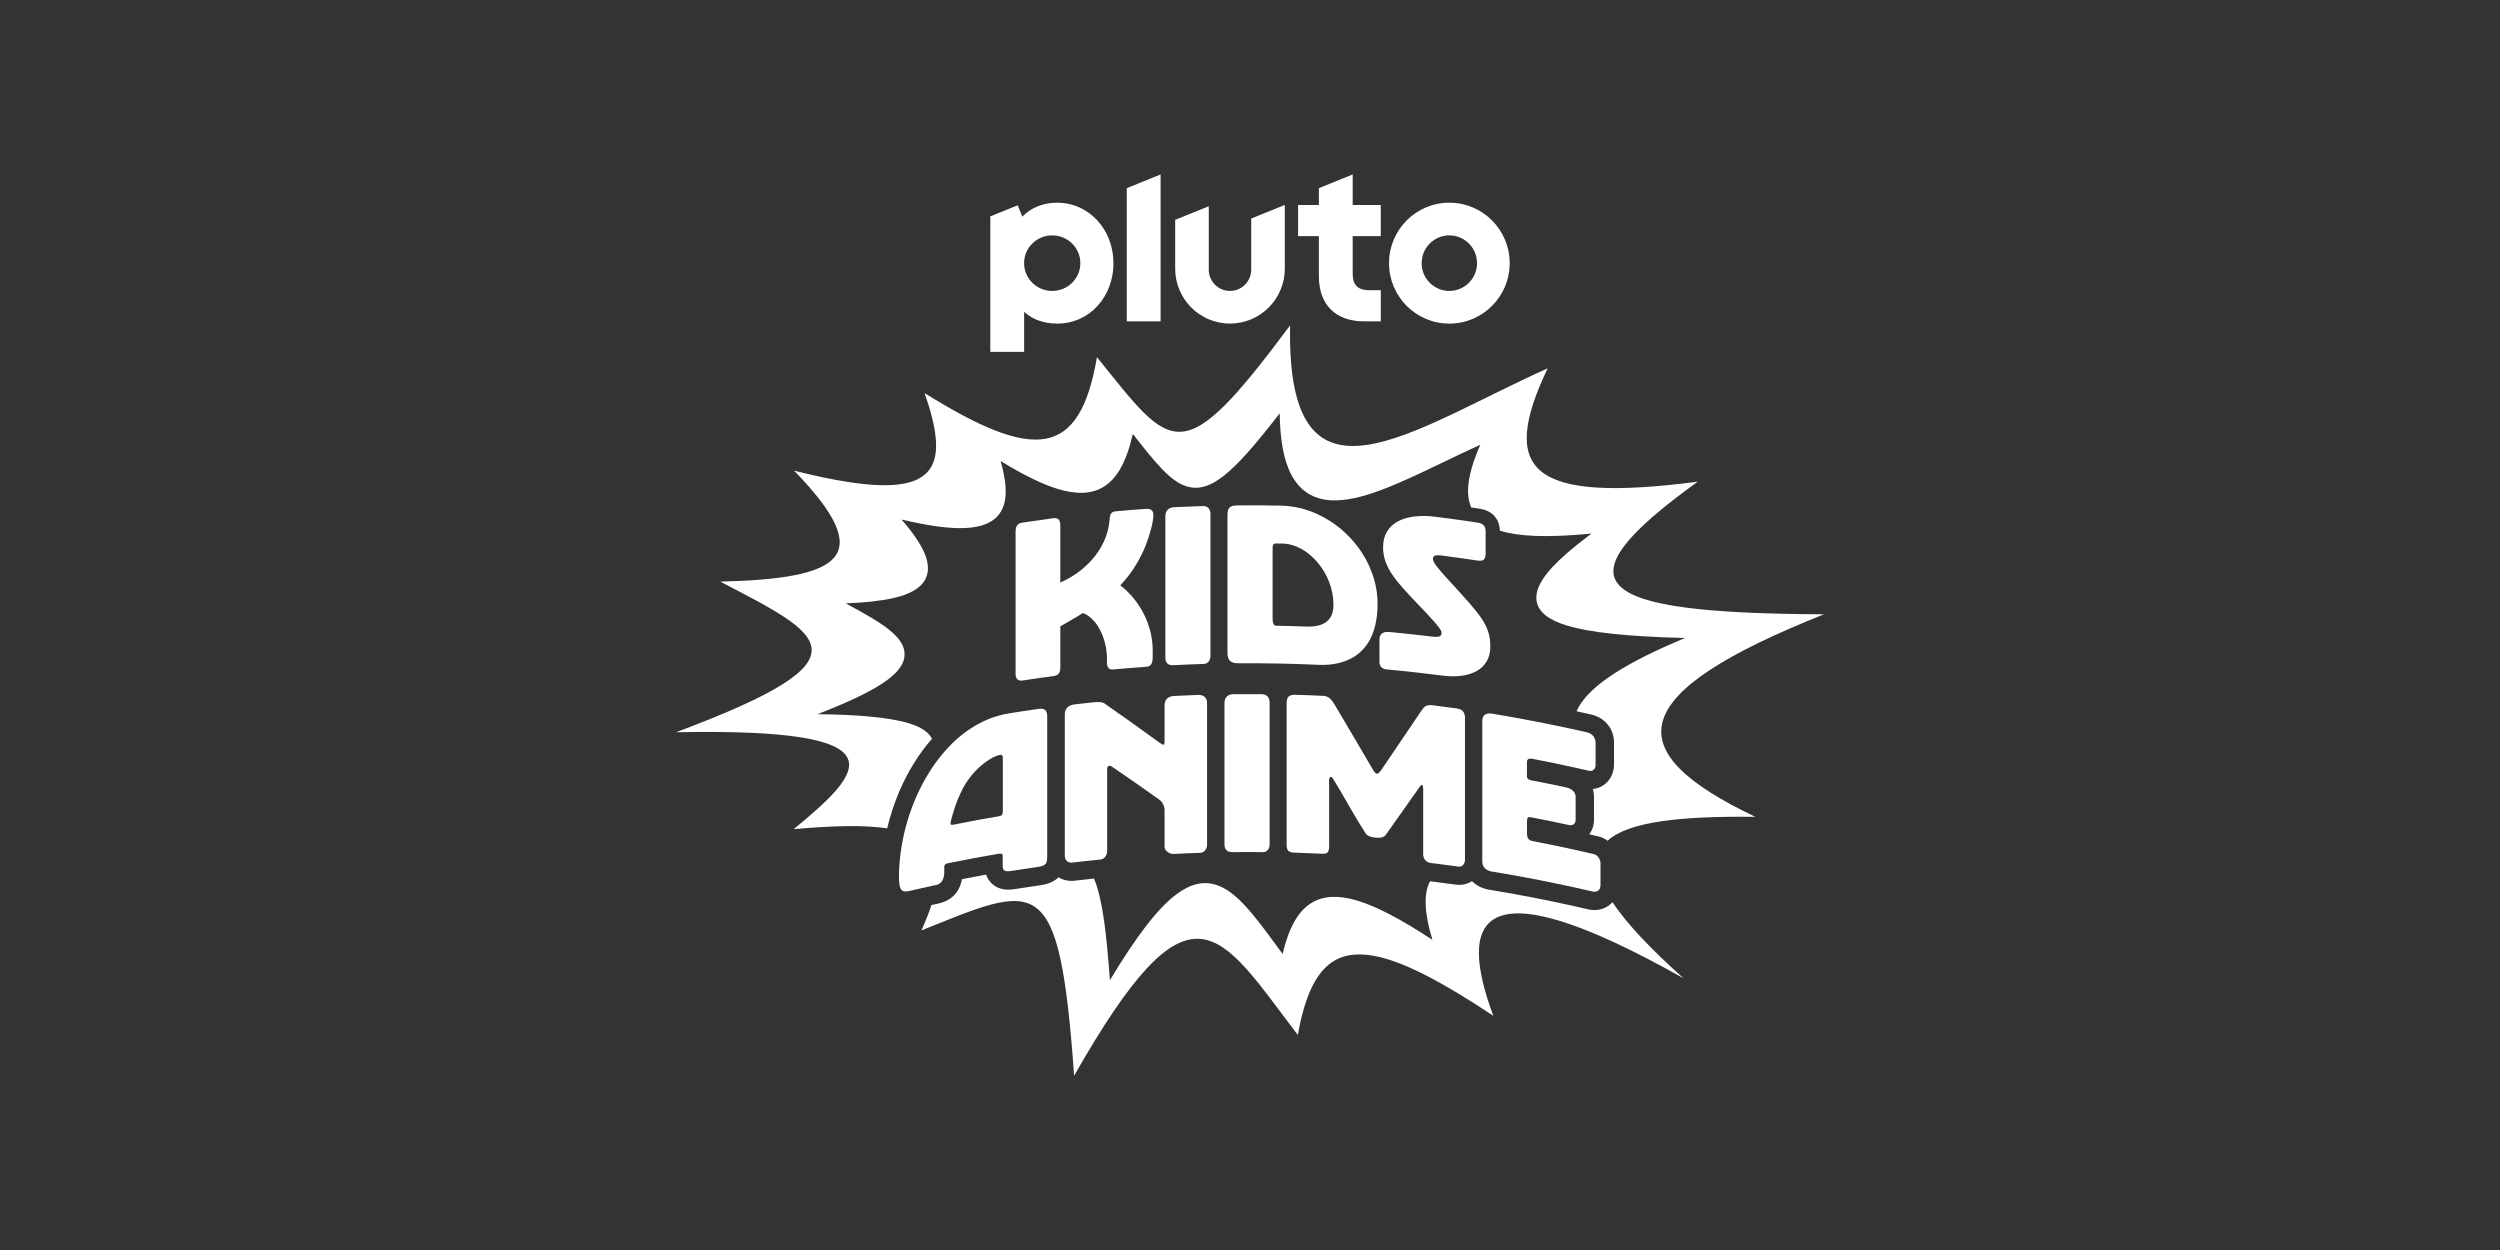 <?xml version="1.0" encoding="utf-8"?>
<svg xmlns="http://www.w3.org/2000/svg" id="on_Pluto" viewBox="0 0 576 288">
  <rect x="0" y="0" width="576" height="288" fill="#333333" stroke="none"/>
  <defs>
    <style>
      .cls-1 {
        fill: #fff;
      }
    </style>
  </defs>
  <path class="cls-1" d="M333.93,46.7c-7.67,0-13.9,6.24-13.9,13.93s6.22,13.93,13.9,13.93,13.9-6.24,13.9-13.93-6.22-13.93-13.9-13.93ZM333.93,67.03c-3.52,0-6.38-2.86-6.38-6.4s2.86-6.4,6.38-6.4,6.38,2.86,6.38,6.4-2.86,6.4-6.38,6.4ZM311.66,40.19l-7.79,3.16v3.88h-4.79v7.18h4.79v9.26c0,3.21.95,5.84,2.74,7.63,1.79,1.79,4.44,2.74,7.66,2.74h3.87v-7.18h-2.66c-2.64,0-3.82-1.18-3.82-3.82v-8.63h6.47v-7.18h-6.47v-7.03ZM288.28,62.12c0,2.71-2.19,4.91-4.89,4.91s-4.89-2.2-4.89-4.91v-14.6l-7.74,3.13v11.24c0,6.99,5.66,12.66,12.63,12.66s12.63-5.67,12.63-12.66v-14.67l-7.74,3.13v11.76ZM259.61,74.03h7.79v-33.84l-7.79,3.16v30.68ZM243.62,46.7c-3.26,0-6.02,1.1-8.07,3.21l-1.08-2.61-6.3,2.55v31.22h7.79v-9.22c2.03,1.83,4.65,2.71,7.66,2.71,3.56,0,6.85-1.45,9.25-4.08,2.37-2.59,3.67-6.08,3.67-9.82,0-7.83-5.68-13.95-12.92-13.95ZM242.43,67.03c-3.58,0-6.48-2.86-6.48-6.4s2.9-6.4,6.48-6.4,6.48,2.86,6.48,6.4-2.9,6.4-6.48,6.4Z"/>
  <g>
    <path class="cls-1" d="M371.51,207.87c-1.01,1.12-2.47,1.81-4.14,1.81-.49,0-1-.06-1.51-.18-2.12-.5-4.26-.98-6.41-1.43-2.18-.47-4.37-.91-6.56-1.34,0,0,0,0,0,0h0c-3.28-.63-6.56-1.22-9.83-1.75-1.58-.26-2.91-.96-3.9-1.96-.85.54-1.86.86-2.95.86-.26,0-.52-.02-.78-.06-1.97-.28-3.98-.54-5.95-.78-1.52,2.86-1.33,7.31.55,13.5-7.3-4.79-12.82-7.67-17.21-9.01-4.37-1.33-7.82-1.18-10.56.45-3.12,1.86-5.29,5.64-6.75,11.81-.43-.58-.85-1.16-1.26-1.72-5.24-7.14-9.39-12.78-14.15-14.23-2.87-.87-5.78-.23-9.03,2.19-4.32,3.23-9.22,9.62-15.35,19.82-.06-.89-.13-1.75-.19-2.59-.64-8.23-1.38-13.64-2.38-17.51-.32-1.25-.68-2.36-1.08-3.34-1.47.16-2.95.32-4.42.5-.26.03-.52.05-.77.05-1.13,0-2.15-.3-3.02-.82-.95.95-2.29,1.55-3.99,1.79-1.94.28-3.91.57-5.87.89-.66.11-1.2.16-1.7.16-1.76,0-3.23-.65-4.23-1.89-.42-.52-.7-1.06-.88-1.58-1.86.34-3.72.69-5.56,1.06-.54,2.99-2.43,4.96-5.43,5.6-.53.11-1.06.23-1.59.35-.59,1.8-1.37,3.74-2.32,5.85,26.99-10.83,31.75-14.25,35.19,33.47,27.1-47.59,33.29-33.32,51.54-9.38,4.25-23.92,15.58-24,45.04-4.41-8.02-21.64-4.44-35.87,43.83-8.65-7.85-7.01-13.21-12.78-16.35-17.5Z"/>
    <path class="cls-1" d="M420.24,141.54c-53.56-.24-62.03-6.84-29.08-30.56-38.55,5-45.86-2.44-34.58-26.11-31.36,14-60.25,36.38-59.34-9.91-25.23,33.95-27.05,28.98-44.5,7.33-4,23.25-14.32,24.11-39.72,8.27,5.66,16.23,3.31,23.65-17.26,20.55-.12-.03-.23-.06-.35-.09.01.01.03.03.04.04-3.6-.55-7.75-1.43-12.5-2.63,19.38,19.96,10.97,24.87-16.99,25.58,24.01,12.51,35.5,17.62-10.2,34.7,52.71-1.02,43.39,8.94,27.11,22.33,9.12-.83,16.26-.97,21.54-.2.69-2.91,1.63-5.77,2.79-8.5-.03,0-.06,0-.09,0,.05-.04.1-.08.15-.12.97-2.26,2.09-4.43,3.36-6.46,1.26-2.02,2.63-3.87,4.1-5.54-.73-1.54-2.49-2.71-5.33-3.58-2.29-.7-5.37-1.22-9.29-1.57-3.31-.3-7.21-.47-11.74-.52.87-.34,1.71-.67,2.51-1,12.23-4.95,17.29-8.64,17.54-12.5.28-4.24-5.12-7.51-13.55-12.03,4.65-.19,8.17-.59,10.92-1.21,4.16-.94,6.64-2.49,7.59-4.72,1.33-3.16-.41-7.36-5.65-13.39,5.38,1.27,9.67,1.92,13.04,1.98,4.27.08,7.21-.8,8.98-2.67,1.45-1.53,2.09-3.65,1.96-6.49-.08-1.75-.46-3.83-1.16-6.3,5.4,3.29,9.64,5.36,13.19,6.44,4.33,1.32,7.76,1.17,10.47-.45,3.16-1.9,5.35-5.81,6.8-12.23.02.03.04.06.07.08,5.13,6.53,8.52,10.83,12.34,12,3.01.92,6.01-.14,9.75-3.44,2.89-2.55,6.45-6.62,11.68-13.39.07,5.31.72,9.45,1.97,12.6.86,2.16,2.03,3.85,3.49,5.08,1.01.85,2.16,1.47,3.45,1.86.92.28,1.9.44,2.92.5,6.82.38,15.81-3.94,26-8.84,2.74-1.32,5.55-2.67,8.39-3.96-1.19,2.71-1.98,5.06-2.42,7.13-.62,2.94-.52,5.33.31,7.31.47.07.88.13,1.2.18l.64.1s.08.01.11.02l.11.02c2.78.43,4.47,2.3,4.55,5.02.05.02.1.03.14.05,4.28,1.31,10.58,1.56,19.59.76.46-.04.93-.09,1.4-.13-2.15,1.6-4,3.08-5.58,4.45-5.4,4.7-7.57,8.21-7.07,11.13.42,2.48,2.7,4.31,6.96,5.61,5.28,1.61,13.73,2.52,27,2.87.09,0,.17,0,.26,0-.78.33-1.54.65-2.29.97-6.61,2.85-11.7,5.54-15.45,8.16-3.74,2.62-6.15,5.17-7.29,7.75,1.15.25,2.29.51,3.44.77,3.11.72,5.2,3.31,5.2,6.46v5.08c0,1.04-.26,2.01-.72,2.84-.84,1.53-2.36,2.59-4.16,2.77.05.17.1.33.13.5.1.43.14.88.14,1.34v5.24c0,1.24-.38,2.4-1.1,3.35.7.16,1.39.32,2.08.48.77.18,1.5.52,2.14,1,4.86-4.44,17.05-5.71,34.05-5.5-32.12-15.29-29.91-28.46,15.85-46.68Z"/>
    <path class="cls-1" d="M242.45,119.43c-2.31.31-4.63.64-6.93.99-1.04.16-1.53.73-1.53,2.15v32.72c0,1.26.76,1.63,1.58,1.5,2.38-.37,4.77-.7,7.15-1.02,1.09-.14,1.59-.7,1.58-2.01v-9.45c.16-.14,3.78-2.11,5.2-3.08,3.45,1.31,5.54,6.2,5.54,10.52v.88c0,1.15.44,1.71,1.43,1.61,2.54-.23,5.08-.44,7.63-.61,1.04-.07,1.48-.75,1.48-2.23v-1.59c0-6.01-3.13-11.61-7.47-14.95,2.25-2.33,4.06-5.14,5.38-8.07,1.15-2.6,2.25-6.27,2.25-8.13,0-.87-.44-1.5-1.65-1.42-2.34.16-4.69.35-7.03.56-1.21.11-1.32.83-1.43,2.1-.6,7.1-6.31,12.18-11.34,14.31v-13.06c0-1.58-.55-1.9-1.86-1.73Z"/>
    <path class="cls-1" d="M270.31,153.26c2.34-.12,4.69-.22,7.04-.29,1.05-.03,1.54-.97,1.54-1.79v-32.73c0-.98-.5-1.9-1.76-1.86-2.22.07-4.43.16-6.65.27-1.32.07-1.98.93-1.98,2.13v32.56c0,1.2.66,1.77,1.82,1.71Z"/>
    <path class="cls-1" d="M295.19,116.5c-3.3-.07-6.6-.09-9.9-.06-2.09.02-2.48.58-2.48,2.38v31.52c0,2.02.88,2.5,2.75,2.48,6.11-.04,12.21.08,18.32.36,5.94.25,13.51-2.18,13.51-14.08s-10.7-22.39-22.2-22.59ZM300.96,144.36c-2.33-.09-4.66-.15-6.98-.19-.39,0-.77-.39-.77-1.71v-16.28c0-.71.22-.98.82-.97.49,0,.99.02,1.49.03,5.83.12,11.71,6.73,11.71,14.11,0,3.39-1.98,5.17-6.27,5.01Z"/>
    <path class="cls-1" d="M329.83,146.66c-4.47-.56-9.71-1.05-9.75-1.05-1.1-.1-2.25.18-2.25,1.71v5.24c0,.82.49,1.57,1.59,1.67,0,.02,4.45.35,12.87,1.42,6.67.86,11.08-1.6,11.08-6.64,0-4.96-2.17-7.23-9.44-15.16-2.84-3.11-3.77-4.25-3.77-5.13,0-.54.22-.96,2.08-.72,3.94.5,8.14,1.15,8.14,1.15,1.58.24,1.91-.36,1.91-1.89v-4.81c0-1.09-.43-1.82-1.8-2.03,0,0-4.96-.77-9.78-1.36-7.06-.88-12.05,1.45-12.05,7.02,0,4.65,3.02,7.9,8.06,13.16,2.58,2.69,5.42,5.68,5.42,6.45s-.22,1.22-2.3.97Z"/>
    <path class="cls-1" d="M215.49,203.98c.08-.02.17-.05.25-.07.09-.03.19-.06.28-.1s.18-.08.26-.12c.22-.12.42-.28.59-.48.02-.02.04-.04.06-.07,0-.01.02-.03.03-.04.04-.06.09-.12.13-.19.02-.04.04-.08.07-.12.02-.04.04-.08.06-.12.02-.05.04-.1.06-.15.02-.04.03-.09.05-.13.02-.05.03-.09.04-.14.03-.1.06-.21.08-.33,0-.03.01-.06.02-.09.01-.07.03-.15.04-.23,0-.06.01-.11.02-.17,0-.06.01-.12.02-.18,0-.06,0-.12.01-.19,0-.05,0-.11,0-.17,0-.08,0-.16,0-.24v-.71c0-.22-.16-.84.81-1.04,3.83-.79,7.67-1.51,11.51-2.16.1-.02.19-.03.27-.04.06,0,.11-.01.16-.02.04,0,.07,0,.1,0h.01c.23,0,.38.02.47.1.01,0,.02.02.03.03.08.09.1.22.1.4v2.02c0,.1,0,.19,0,.28,0,.04,0,.07,0,.11,0,0,0,.01,0,.02,0,.04,0,.08.01.12,0,.04.01.08.02.11,0,0,0,.01,0,.02.02.08.04.16.06.23,0,.03.02.06.03.09,0,0,0,0,0,.01.02.03.03.06.05.09.02.03.04.06.06.08.02.02.04.05.06.07,0,0,0,0,0,0,.02.02.04.04.06.06,0,0,0,0,.01.01.02.02.05.03.07.05.02.02.05.03.08.04,0,0,0,0,0,0,.03.02.06.03.09.04.02,0,.05.02.08.02.01,0,.03,0,.04.01.03,0,.06.01.09.02.04,0,.08.01.12.02.04,0,.09,0,.13,0,.31.02.7-.02,1.18-.1,1.98-.32,3.96-.62,5.94-.9,1.91-.27,2.08-.94,2.08-2.53v-32.02c0-1.58-.6-2.05-2.08-1.84-2.27.32-4.55.67-6.82,1.04-.31.05-.62.11-.93.17-.1.02-.2.04-.29.06-.07.02-.14.03-.2.05-.12.03-.23.06-.35.09-.23.06-.46.12-.69.19-.12.03-.23.07-.35.1-.1.03-.19.06-.29.09-.03,0-.06.02-.09.03-.1.03-.21.07-.31.1-.11.04-.23.08-.34.12-.23.08-.45.17-.67.25-.11.05-.22.09-.33.14-.08.03-.15.06-.23.1-.27.12-.54.24-.8.36-.09.04-.19.09-.28.14-.32.16-.64.32-.95.5-.09.05-.18.1-.27.15-.08.04-.16.09-.24.14-.11.06-.21.12-.32.19l-.23.14c-.06.04-.13.08-.19.12-.2.13-.41.26-.61.39-.1.07-.2.13-.3.2s-.2.14-.3.21c-.06.04-.13.09-.19.14-.11.08-.21.15-.32.23-.07.05-.14.1-.2.15-.15.12-.31.24-.46.36-.24.19-.47.38-.71.58-.11.09-.21.18-.32.27-.08.07-.16.14-.24.21-.26.23-.51.46-.75.7-.1.09-.2.19-.29.28-.41.4-.82.82-1.21,1.25-.07.08-.14.16-.21.24-.53.59-1.05,1.21-1.54,1.85-.09.12-.19.24-.28.36-.18.24-.36.48-.54.73-.08.11-.16.22-.24.33-.02.03-.04.06-.06.09-.08.11-.15.22-.22.32-.09.13-.17.25-.26.38-.08.13-.17.26-.25.38s-.17.26-.25.39c-.17.26-.33.52-.49.79-.08.13-.16.26-.24.4-.08.14-.17.28-.25.42-.07.13-.15.26-.22.38-.08.14-.15.27-.23.41-.07.14-.15.27-.22.41-.22.41-.43.83-.64,1.25-.07.14-.14.28-.21.42-.08.16-.16.33-.23.49-.02.04-.04.09-.06.13-.07.16-.14.32-.22.47-.02.04-.04.08-.06.13-.08.17-.15.34-.22.51-.15.34-.29.69-.43,1.03-.03.06-.05.13-.08.19-.04.11-.08.21-.12.32-.05.12-.1.25-.14.37-.04.11-.09.23-.13.34-.11.28-.21.57-.31.85-.12.36-.24.71-.36,1.07-.05.16-.1.32-.15.48-.02.08-.05.15-.07.23-.05.16-.1.33-.15.49,0,.02-.02.05-.02.08-.06.19-.11.37-.16.56-.12.41-.23.82-.33,1.23-.05.21-.1.41-.15.62-.05.2-.09.39-.14.59-.15.68-.29,1.35-.41,2.03-.04.2-.07.4-.1.6,0,.02,0,.04-.01.07-.03.17-.05.33-.08.5-.02.1-.03.19-.04.29-.02.11-.03.22-.05.33-.03.17-.05.34-.07.51,0,.05-.01.1-.02.15-.07.51-.12,1.01-.17,1.52-.02.26-.05.52-.06.78-.02.26-.04.52-.05.78-.02.26-.03.51-.04.77,0,.22-.02.45-.02.67,0,.29,0,.58,0,.86,0,3.12.75,3.48,2.43,3.09,1.87-.43,3.74-.85,5.62-1.26.07-.02.14-.03.21-.05ZM221.61,182.07c.1-.2.21-.4.32-.59.05-.1.11-.19.17-.29.11-.2.23-.39.35-.58.06-.1.12-.19.18-.29.06-.1.12-.19.19-.28.06-.09.13-.19.19-.28.07-.11.15-.21.23-.32.06-.08.12-.16.17-.23.31-.42.64-.82,1-1.21.06-.07.13-.14.19-.21.06-.07.13-.14.19-.2.2-.2.39-.4.6-.6.06-.06.12-.11.18-.17.22-.2.44-.4.68-.59.06-.05.11-.09.17-.14.17-.14.34-.27.52-.4.08-.06.16-.12.24-.17.16-.12.32-.23.49-.34.06-.04.12-.08.19-.12.27-.18.56-.35.85-.51.43-.24,1.14-.53,1.74-.63.49-.08.6.28.6.77v11.91s0,.07,0,.11c0,.03,0,.07,0,.1,0,.04,0,.09,0,.13,0,.08,0,.15-.02.22,0,.02,0,.04,0,.06,0,.04-.01.08-.02.12s-.02.07-.03.11c0,.03-.02.06-.03.09-.01.03-.02.06-.04.09,0,0,0,.01,0,.02-.02.04-.05.08-.08.12,0,0,0,0,0,0-.01.02-.03.04-.05.05,0,0,0,0-.01,0-.02.02-.03.03-.05.04-.06.05-.13.08-.21.11-.03,0-.05.02-.08.03-.04.01-.08.02-.12.03-.05.01-.1.02-.15.03-3.52.6-7.03,1.25-10.54,1.96-.6.12-.76-.06-.49-1.05.07-.29.15-.57.23-.86.03-.11.06-.23.1-.35.11-.4.23-.8.36-1.2.04-.13.09-.27.13-.4.04-.13.09-.27.13-.4s.09-.26.14-.39c.05-.13.1-.26.15-.4.05-.12.09-.25.14-.37.07-.17.14-.35.21-.52.09-.22.19-.44.29-.66.05-.12.11-.25.17-.37,0,0,0-.02.01-.03.06-.12.11-.24.17-.37.1-.2.2-.4.3-.6Z"/>
    <path class="cls-1" d="M268.09,171.58c-.33.02-.94-.49-1.59-.94-3.94-2.87-7.87-5.67-11.8-8.4-.22-.2-.38-.29-.66-.37-.44-.18-1.59-.11-2.14-.06-1.46.15-2.92.32-4.38.49-1.31.16-2.19.92-2.19,2.29v32.56c0,1.09.71,1.71,1.81,1.58.83-.1,1.66-.2,2.5-.29,1.3-.15,2.61-.29,3.91-.41.99-.1,1.54-1.13,1.54-1.9v-18.41c0-.38-.11-1.19.44-1.3.22-.02.49.06.66.21,3.62,2.47,7.24,5,10.87,7.58.6.4,1.26,1.35,1.26,2.44v8.41c0,1.04,1.21,1.74,2.09,1.69,2.05-.11,4.11-.19,6.16-.26.99-.03,1.54-1.03,1.54-1.8v-32.73c0-1.15-.77-1.89-1.98-1.85-1.87.06-3.74.14-5.61.24-1.32.07-2.2.77-2.2,2.14v8.09c0,.11.06.98-.22,1Z"/>
    <path class="cls-1" d="M282.12,161.99v32.56c0,1.2.66,1.79,1.82,1.78,2.35-.03,4.7-.03,7.04,0,1.05,0,1.54-.91,1.54-1.73,0-10.91,0-21.82,0-32.72,0-.98-.49-1.92-1.76-1.93-2.22-.02-4.44-.01-6.66,0-1.32.02-1.98.85-1.98,2.05Z"/>
    <path class="cls-1" d="M317.27,178.26c-.39-.03-.71-.5-.93-.9-2.93-5.01-5.85-9.99-8.79-14.93-.66-1.08-1.32-2.04-2.64-2.1-2.09-.1-4.18-.19-6.27-.25-1.6-.05-2.2.38-2.2,1.96v32.56c0,1.42.49,1.81,1.82,1.85,2.14.06,4.29.15,6.43.25,1.15.06,1.54-.41,1.54-1.67v-14.15c0-.38-.16-1.92.38-1.89.28.01.44.3.55.47,2.42,3.85,4.45,7.86,7.47,12.52.49.8,1.76.96,2.31,1.01.82.07,1.81.1,2.36-.67,2.56-3.65,5.12-7.27,7.67-10.85.11-.15.44-.66.6-.64.38.04.33,1.02.33,1.24v14.75c0,1.09.71,1.89,1.81,2.02,1.7.21,3.4.43,5.1.66.39.05.79.11,1.19.16.41.06.76-.06,1.02-.3.32-.29.51-.75.51-1.23v-32.73c0-1.31-.6-2-1.97-2.19-1.82-.25-3.64-.49-5.47-.71-1.75-.21-2.02.41-2.96,1.78-2.97,4.36-5.95,8.76-8.93,13.2-.17.2-.6.82-.93.79Z"/>
    <path class="cls-1" d="M353.02,174.82c2.94.56,5.88,1.16,8.82,1.81,1.43.31,2.85.63,4.28.96.05.01.11.02.16.03.07,0,.14.01.21,0,.05,0,.1,0,.15-.02.02,0,.04,0,.07-.01.02,0,.04,0,.06-.02.02,0,.04-.01.06-.02.04-.01.08-.03.12-.05.04-.02.07-.04.11-.07.03-.02.07-.05.1-.08.02-.01.03-.03.05-.04.06-.06.11-.12.16-.2.01-.02.03-.04.04-.06.02-.03.04-.07.06-.11.02-.03.03-.07.05-.1,0-.02.02-.05.03-.08,0-.01,0-.02.01-.03,0-.03.02-.06.03-.09,0-.01,0-.02,0-.03,0-.03.02-.07.02-.1,0-.01,0-.02,0-.04,0-.03,0-.06.01-.09h0s0-.06,0-.08c0-.04,0-.07,0-.11v-5.08c0-1.15-.76-2.09-1.94-2.37-.45-.11-.91-.21-1.37-.31-.36-.08-.71-.16-1.07-.24-.15-.03-.3-.07-.45-.1-.12-.03-.23-.05-.35-.08-.29-.06-.58-.13-.87-.19-.36-.08-.72-.16-1.08-.23-.55-.12-1.11-.24-1.66-.35-.46-.09-.91-.19-1.37-.28-.46-.09-.91-.19-1.37-.28-1.83-.37-3.66-.72-5.5-1.06-.46-.09-.92-.17-1.38-.25-.33-.06-.66-.12-.99-.18-.33-.06-.67-.12-1-.18-1.17-.21-2.35-.4-3.52-.59-1.31-.21-2.18.31-2.18,1.67v32.34s0,.1,0,.15c0,.08.01.15.02.22,0,0,0,0,0,.01.02.16.06.32.11.46.03.07.05.14.08.21.03.07.06.13.1.19.04.06.08.12.12.18.02.03.04.06.07.08.02.03.05.05.07.08.02.03.05.05.07.07h0s0,0,0,0c.05.05.1.09.15.13.05.04.1.08.15.11.02.02.05.03.07.05.03.02.07.04.1.06.02.01.05.03.07.04.04.03.09.05.13.07.26.12.55.21.86.26.65.11,1.29.21,1.94.32.05,0,.1.02.15.02,0,0,0,0,0,0h0c.27.05.54.09.81.14.38.06.75.13,1.13.2.59.1,1.18.21,1.77.32.32.06.63.11.95.17.19.03.37.07.56.1,1.3.24,2.61.49,3.91.75.43.09.87.17,1.3.26.44.09.88.18,1.33.27.37.08.73.15,1.1.23.54.11,1.08.23,1.62.34.2.04.39.08.59.13.22.05.44.09.67.14.33.07.65.14.98.21.26.06.52.11.78.17.3.07.59.13.89.2.88.2,1.76.4,2.64.61,1.19.28,1.94-.31,1.94-1.45v-5.03s0-.08,0-.13c0-.06,0-.12-.02-.18,0-.04-.01-.09-.03-.13-.01-.06-.03-.13-.05-.19-.01-.05-.03-.1-.05-.14-.1-.27-.25-.53-.44-.75-.08-.1-.17-.19-.27-.26-.02-.02-.04-.03-.06-.05-.06-.05-.13-.09-.2-.13-.04-.02-.08-.04-.12-.06,0,0,0,0,0,0-.04-.02-.08-.03-.12-.04-.05-.02-.1-.03-.15-.04-4.69-1.11-9.4-2.11-14.12-3.01-.98-.19-1.3-.79-1.3-1.72v-2.8c0-.82.16-1.12.87-.98,2.95.56,5.89,1.16,8.82,1.8.86.19,1.51-.32,1.51-1.2v-5.24c0-.06,0-.11,0-.17,0-.08-.02-.16-.03-.23,0-.02,0-.04-.01-.06,0-.04-.02-.07-.03-.11-.01-.04-.02-.07-.03-.1-.01-.04-.03-.08-.05-.12-.01-.03-.02-.05-.04-.08-.02-.04-.04-.08-.06-.11,0,0-.01-.02-.02-.03-.03-.05-.07-.11-.1-.16h0c-.04-.05-.08-.1-.12-.15-.05-.06-.1-.11-.16-.16-.04-.04-.08-.07-.12-.1-.01-.01-.03-.02-.04-.03-.04-.03-.07-.06-.11-.09-.05-.04-.1-.07-.15-.1,0,0-.02-.01-.03-.02-.04-.02-.07-.04-.11-.06-.01,0-.03-.02-.04-.02-.04-.02-.08-.04-.12-.06-.12-.06-.24-.11-.37-.15-.04-.01-.08-.02-.12-.04-.03,0-.07-.02-.11-.03-.05-.01-.1-.03-.15-.04-2.74-.59-5.48-1.15-8.23-1.67-.43-.08-.87-.38-.87-.82v-3.37c0-.65.43-.9,1.19-.76Z"/>
  </g>
</svg>